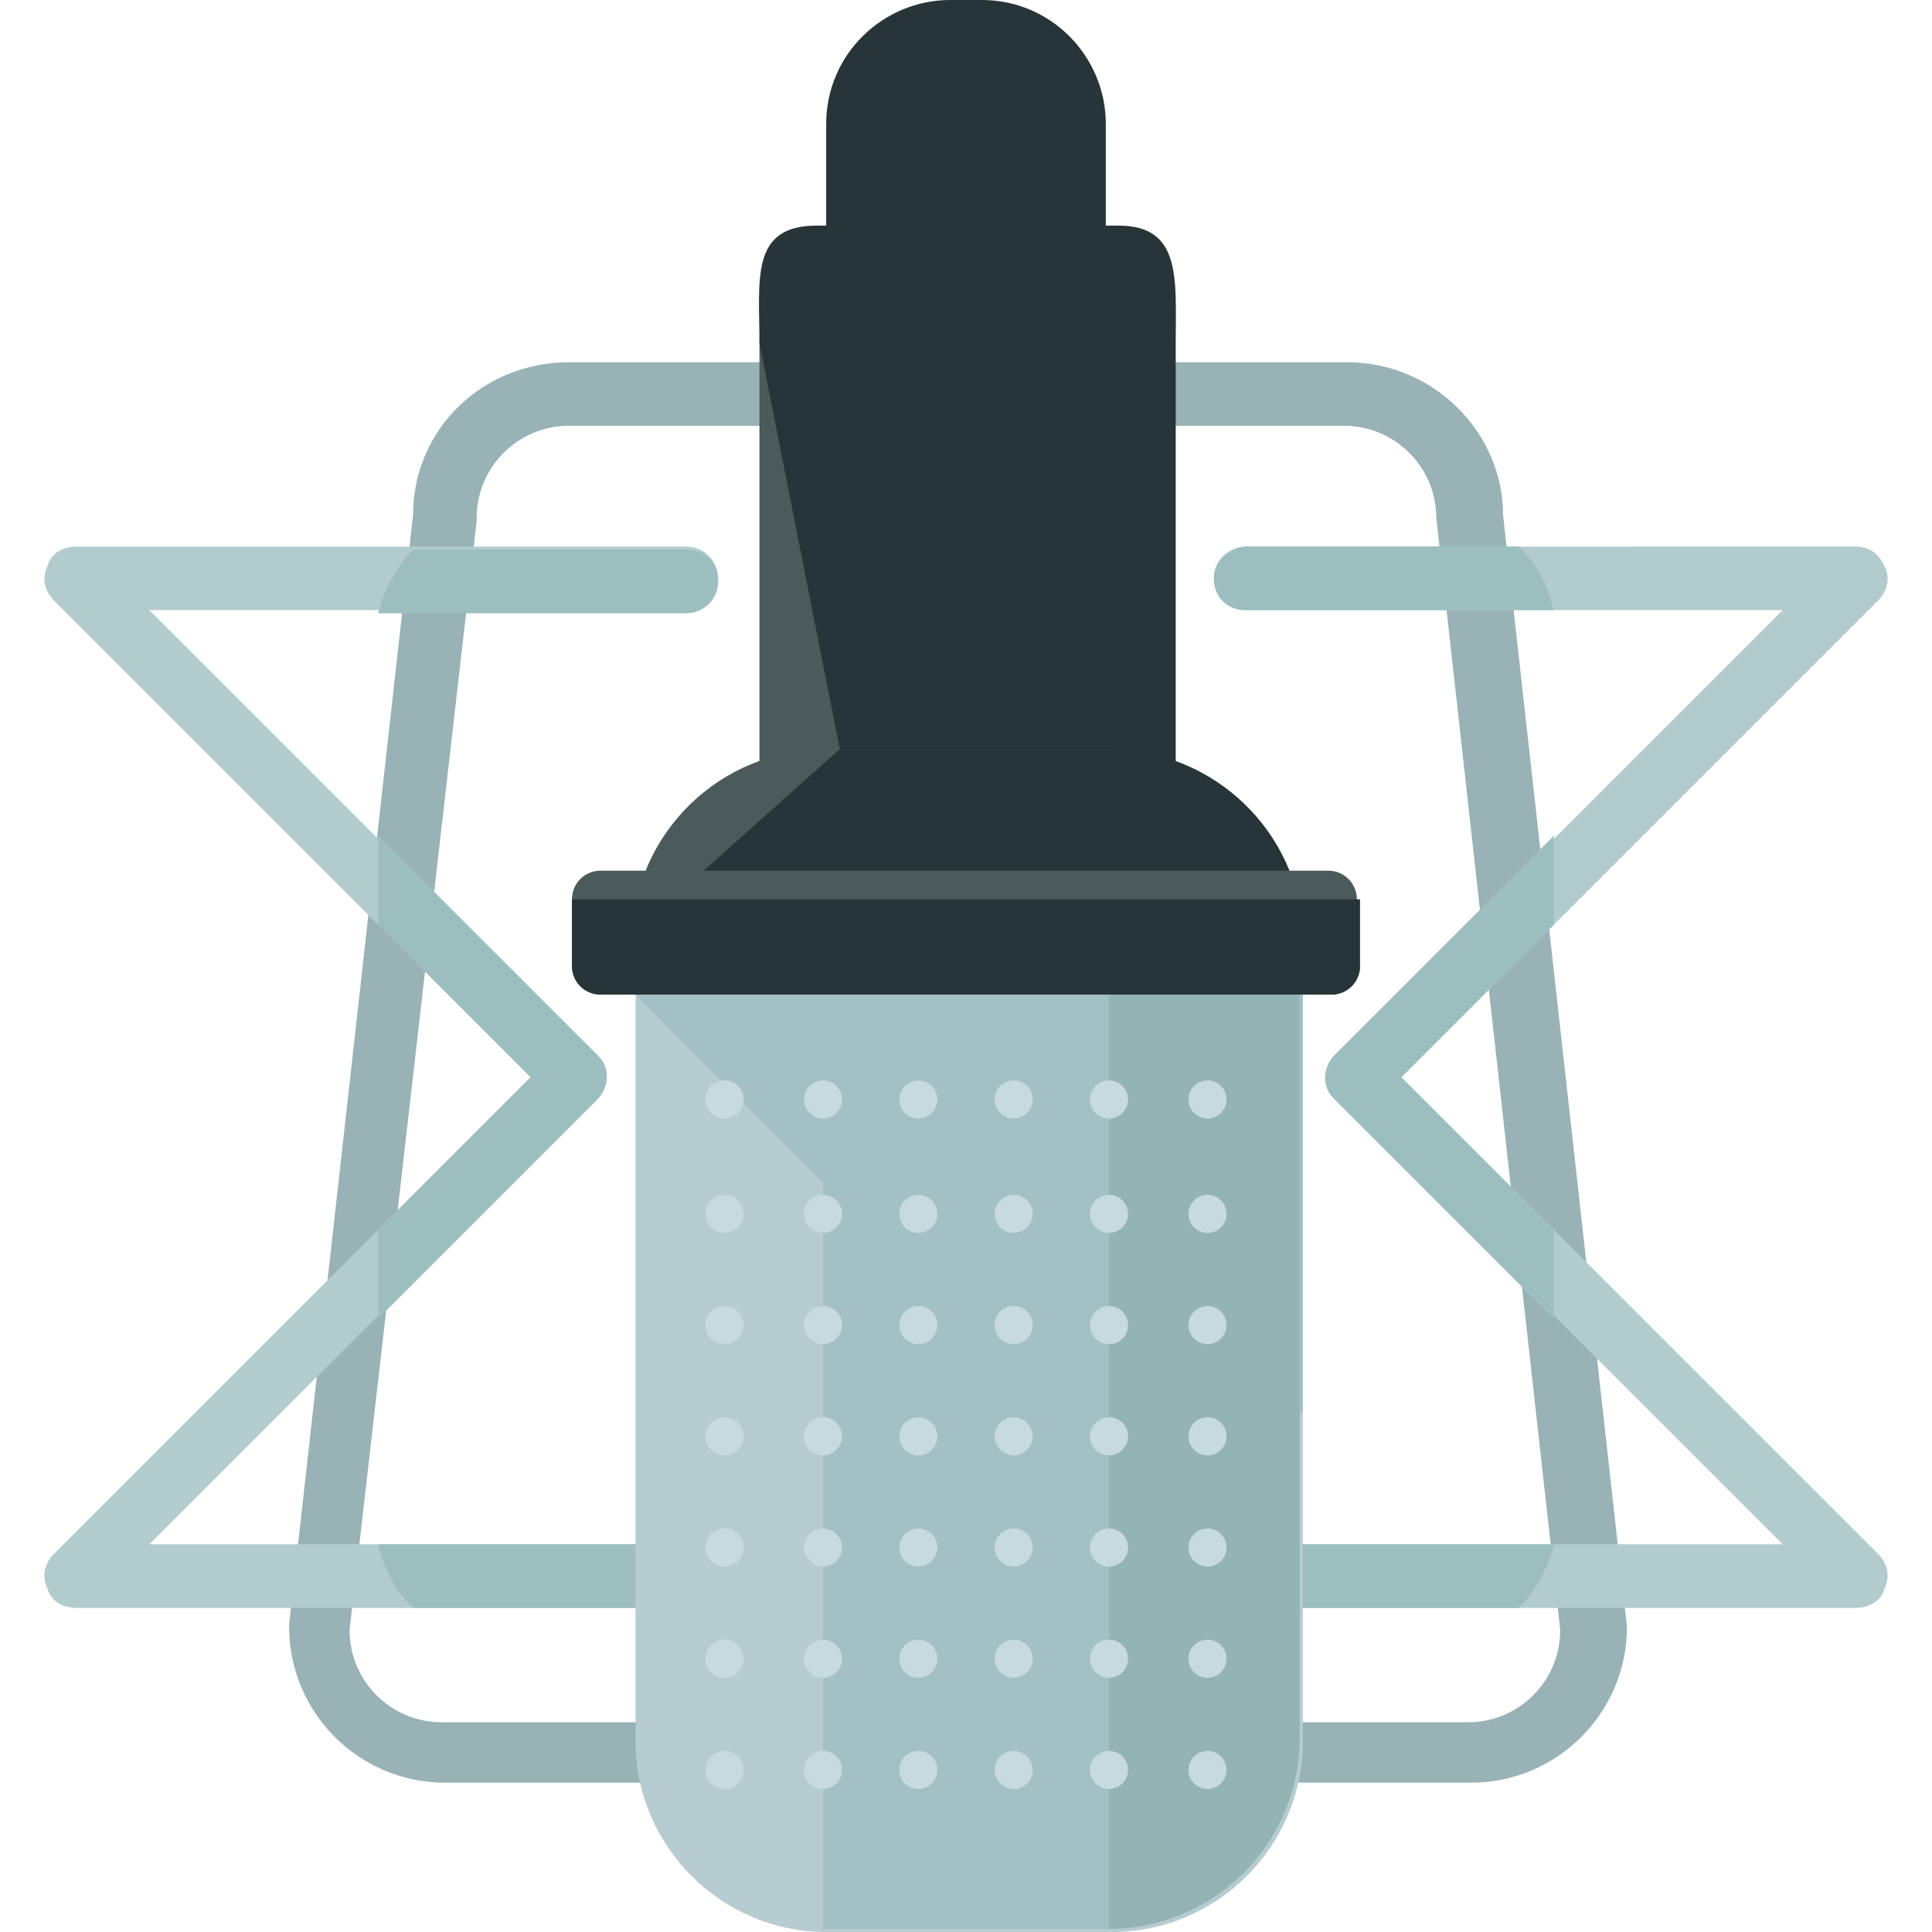 <?xml version="1.0" encoding="iso-8859-1"?>
<!-- Uploaded to: SVG Repo, www.svgrepo.com, Generator: SVG Repo Mixer Tools -->
<svg height="800px" width="800px" version="1.1" id="Layer_1" xmlns="http://www.w3.org/2000/svg" xmlns:xlink="http://www.w3.org/1999/xlink" 
	 viewBox="0 0 486.4 486.4" xml:space="preserve">
<path style="fill:#283538;" d="M278.4,76.8c0,17.6-14.4,31.2-31.2,31.2h-8c-17.6,0-31.2-14.4-31.2-31.2V31.2
	C208,13.6,222.4,0,239.2,0h8c17.6,0,31.2,14.4,31.2,31.2V76.8z"/>
<path style="fill:#99B2B5;" d="M370.4,448.8H112c-21.6,0-39.2-17.6-39.2-39.2v-0.8L104,129.6c0-21.6,17.6-38.4,39.2-38.4h196
	c21.6,0,39.2,17.6,39.2,38.4l31.2,280C409.6,431.2,392,448.8,370.4,448.8z M88,410.4c0,12.8,10.4,23.2,23.2,23.2h258.4
	c12.8,0,23.2-10.4,23.2-23.2l-31.2-280c0-12.8-10.4-23.2-23.2-23.2H143.2c-12.8,0-23.2,10.4-23.2,23.2v0.8L88,410.4z"/>
<g>
	<path style="fill:#B2CCCE;" d="M172.8,388.8H37.6l112-112c1.6-1.6,2.4-4,2.4-5.6c0-2.4-0.8-4-2.4-5.6l-112-112h135.2c4,0,8-3.2,8-8
		c0-4-3.2-8-8-8H19.2c-3.2,0-6.4,1.6-7.2,4.8c-1.6,3.2-0.8,6.4,1.6,8.8l120,120l-120,120c-2.4,2.4-3.2,5.6-1.6,8.8
		c0.8,3.2,4,4.8,7.2,4.8h154.4c4,0,8-3.2,8-8C180.8,392.8,177.6,388.8,172.8,388.8z"/>
	<path style="fill:#B2CCCE;" d="M313.6,153.6h135.2l-112,112c-1.6,1.6-2.4,4-2.4,5.6c0,2.4,0.8,4,2.4,5.6l112,112H313.6
		c-4,0-8,3.2-8,8c0,4,3.2,8,8,8h153.6c3.2,0,6.4-1.6,7.2-4.8c1.6-3.2,0.8-6.4-1.6-8.8l-120-120l120-120c2.4-2.4,3.2-5.6,1.6-8.8
		s-4-4.8-7.2-4.8H313.6c-4,0-8,3.2-8,8C305.6,150.4,308.8,153.6,313.6,153.6z"/>
</g>
<g>
	<path style="fill:#9DBEBF;" d="M305.6,145.6c0,4,3.2,8,8,8h77.6c-1.6-6.4-4-11.2-8.8-16h-68.8C308.8,138.4,305.6,141.6,305.6,145.6
		z"/>
	<path style="fill:#9DBEBF;" d="M391.2,388.8h-77.6c-4,0-8,3.2-8,8c0,4,3.2,8,8,8h68.8C386.4,400.8,389.6,395.2,391.2,388.8z"/>
	<path style="fill:#9DBEBF;" d="M391.2,232.8v-22.4L336,265.6c-1.6,1.6-2.4,4-2.4,5.6c0,2.4,0.8,4,2.4,5.6l55.2,55.2v-22.4
		l-38.4-38.4L391.2,232.8z"/>
	<path style="fill:#9DBEBF;" d="M95.2,332l55.2-55.2c1.6-1.6,2.4-4,2.4-5.6c0-2.4-0.8-4-2.4-5.6l-55.2-55.2v22.4l38.4,38.4
		l-38.4,38.4C95.2,309.6,95.2,332,95.2,332z"/>
	<path style="fill:#9DBEBF;" d="M172.8,138.4H104c-4,4-7.2,9.6-8.8,16h77.6c4,0,8-3.2,8-8S177.6,138.4,172.8,138.4z"/>
	<path style="fill:#9DBEBF;" d="M180.8,396.8c0-4-3.2-8-8-8H95.2c1.6,6.4,4,11.2,8.8,16h68.8C177.6,404.8,180.8,401.6,180.8,396.8z"
		/>
</g>
<path style="fill:#B6CCD1;" d="M328,438.4c0,26.4-21.6,48-48,48h-72c-26.4,0-48-21.6-48-48V237.6c0-26.4,21.6-48,48-48h72
	c26.4,0,48,21.6,48,48V438.4z"/>
<g>
	<path style="fill:#A3C0C4;" d="M296,387.2l32-32V241.6l-52.8-52.8h-68c-26.4,0-48,21.6-48,48v12.8L296,387.2z"/>
	<path style="fill:#A3C0C4;" d="M207.2,188.8h72c26.4,0,48,21.6,48,48v200.8c0,26.4-21.6,48-48,48h-72"/>
</g>
<path style="fill:#93B3B5;" d="M279.2,188.8c26.4,0,48,21.6,48,48v200.8c0,26.4-21.6,48-48,48"/>
<path style="fill:#4B5A5B;" d="M295.2,210.4c0,16.8-13.6,29.6-29.6,29.6h-44.8c-16,0-29.6-13.6-29.6-29.6v-124
	c0-16,13.6-29.6,29.6-29.6h44.8c16,0,29.6,13.6,29.6,29.6V210.4z"/>
<path style="fill:#283538;" d="M191.2,86.4c0-16-2.4-29.6,14.4-29.6h76c16,0,14.4,13.6,14.4,29.6v124c0,16.8-13.6,29.6-29.6,29.6
	h-44.8"/>
<path style="fill:#4B5A5B;" d="M327.2,235.2c-0.8-25.6-22.4-46.4-48-46.4h-72c-25.6,0-47.2,20.8-48,46.4H327.2z"/>
<path style="fill:#283538;" d="M159.2,235.2H328c-0.8-25.6-22.4-46.4-48-46.4h-68.8"/>
<path style="fill:#4B5A5B;" d="M342.4,243.2c0,4-3.2,7.2-7.2,7.2h-184c-4,0-7.2-3.2-7.2-7.2v-16.8c0-4,3.2-7.2,7.2-7.2h183.2
	c4,0,7.2,3.2,7.2,7.2v16.8H342.4z"/>
<path style="fill:#283538;" d="M342.4,226.4v16.8c0,4-3.2,7.2-7.2,7.2h-184c-4,0-7.2-3.2-7.2-7.2v-16.8"/>
<g>
	<circle style="fill:#C7DADD;" cx="182.4" cy="276.8" r="4.8"/>
	<circle style="fill:#C7DADD;" cx="182.4" cy="305.6" r="4.8"/>
	<circle style="fill:#C7DADD;" cx="182.4" cy="333.6" r="4.8"/>
	<circle style="fill:#C7DADD;" cx="182.4" cy="361.6" r="4.8"/>
	<circle style="fill:#C7DADD;" cx="182.4" cy="389.6" r="4.8"/>
	<circle style="fill:#C7DADD;" cx="182.4" cy="417.6" r="4.8"/>
	<circle style="fill:#C7DADD;" cx="182.4" cy="445.6" r="4.8"/>
	<circle style="fill:#C7DADD;" cx="207.2" cy="276.8" r="4.8"/>
	<circle style="fill:#C7DADD;" cx="207.2" cy="305.6" r="4.8"/>
	<circle style="fill:#C7DADD;" cx="207.2" cy="333.6" r="4.8"/>
	<circle style="fill:#C7DADD;" cx="207.2" cy="361.6" r="4.8"/>
	<circle style="fill:#C7DADD;" cx="207.2" cy="389.6" r="4.8"/>
	<circle style="fill:#C7DADD;" cx="207.2" cy="417.6" r="4.8"/>
	<circle style="fill:#C7DADD;" cx="207.2" cy="445.6" r="4.8"/>
	<circle style="fill:#C7DADD;" cx="231.2" cy="276.8" r="4.8"/>
	<circle style="fill:#C7DADD;" cx="231.2" cy="305.6" r="4.8"/>
	<circle style="fill:#C7DADD;" cx="231.2" cy="333.6" r="4.8"/>
	<circle style="fill:#C7DADD;" cx="231.2" cy="361.6" r="4.8"/>
	<circle style="fill:#C7DADD;" cx="231.2" cy="389.6" r="4.8"/>
	<circle style="fill:#C7DADD;" cx="231.2" cy="417.6" r="4.8"/>
	<circle style="fill:#C7DADD;" cx="231.2" cy="445.6" r="4.8"/>
	<circle style="fill:#C7DADD;" cx="255.2" cy="276.8" r="4.8"/>
	<circle style="fill:#C7DADD;" cx="255.2" cy="305.6" r="4.8"/>
	<circle style="fill:#C7DADD;" cx="255.2" cy="333.6" r="4.8"/>
	<circle style="fill:#C7DADD;" cx="255.2" cy="361.6" r="4.8"/>
	<circle style="fill:#C7DADD;" cx="255.2" cy="389.6" r="4.8"/>
	<circle style="fill:#C7DADD;" cx="255.2" cy="417.6" r="4.8"/>
	<circle style="fill:#C7DADD;" cx="255.2" cy="445.6" r="4.8"/>
	<circle style="fill:#C7DADD;" cx="279.2" cy="276.8" r="4.8"/>
	<circle style="fill:#C7DADD;" cx="279.2" cy="305.6" r="4.8"/>
	<circle style="fill:#C7DADD;" cx="279.2" cy="333.6" r="4.8"/>
	<circle style="fill:#C7DADD;" cx="279.2" cy="361.6" r="4.8"/>
	<circle style="fill:#C7DADD;" cx="279.2" cy="389.6" r="4.8"/>
	<circle style="fill:#C7DADD;" cx="279.2" cy="417.6" r="4.8"/>
	<circle style="fill:#C7DADD;" cx="279.2" cy="445.6" r="4.8"/>
	<circle style="fill:#C7DADD;" cx="304" cy="276.8" r="4.8"/>
	<circle style="fill:#C7DADD;" cx="304" cy="305.6" r="4.8"/>
	<circle style="fill:#C7DADD;" cx="304" cy="333.6" r="4.8"/>
	<circle style="fill:#C7DADD;" cx="304" cy="361.6" r="4.8"/>
	<circle style="fill:#C7DADD;" cx="304" cy="389.6" r="4.8"/>
	<circle style="fill:#C7DADD;" cx="304" cy="417.6" r="4.8"/>
	<circle style="fill:#C7DADD;" cx="304" cy="445.6" r="4.8"/>
</g>
</svg>